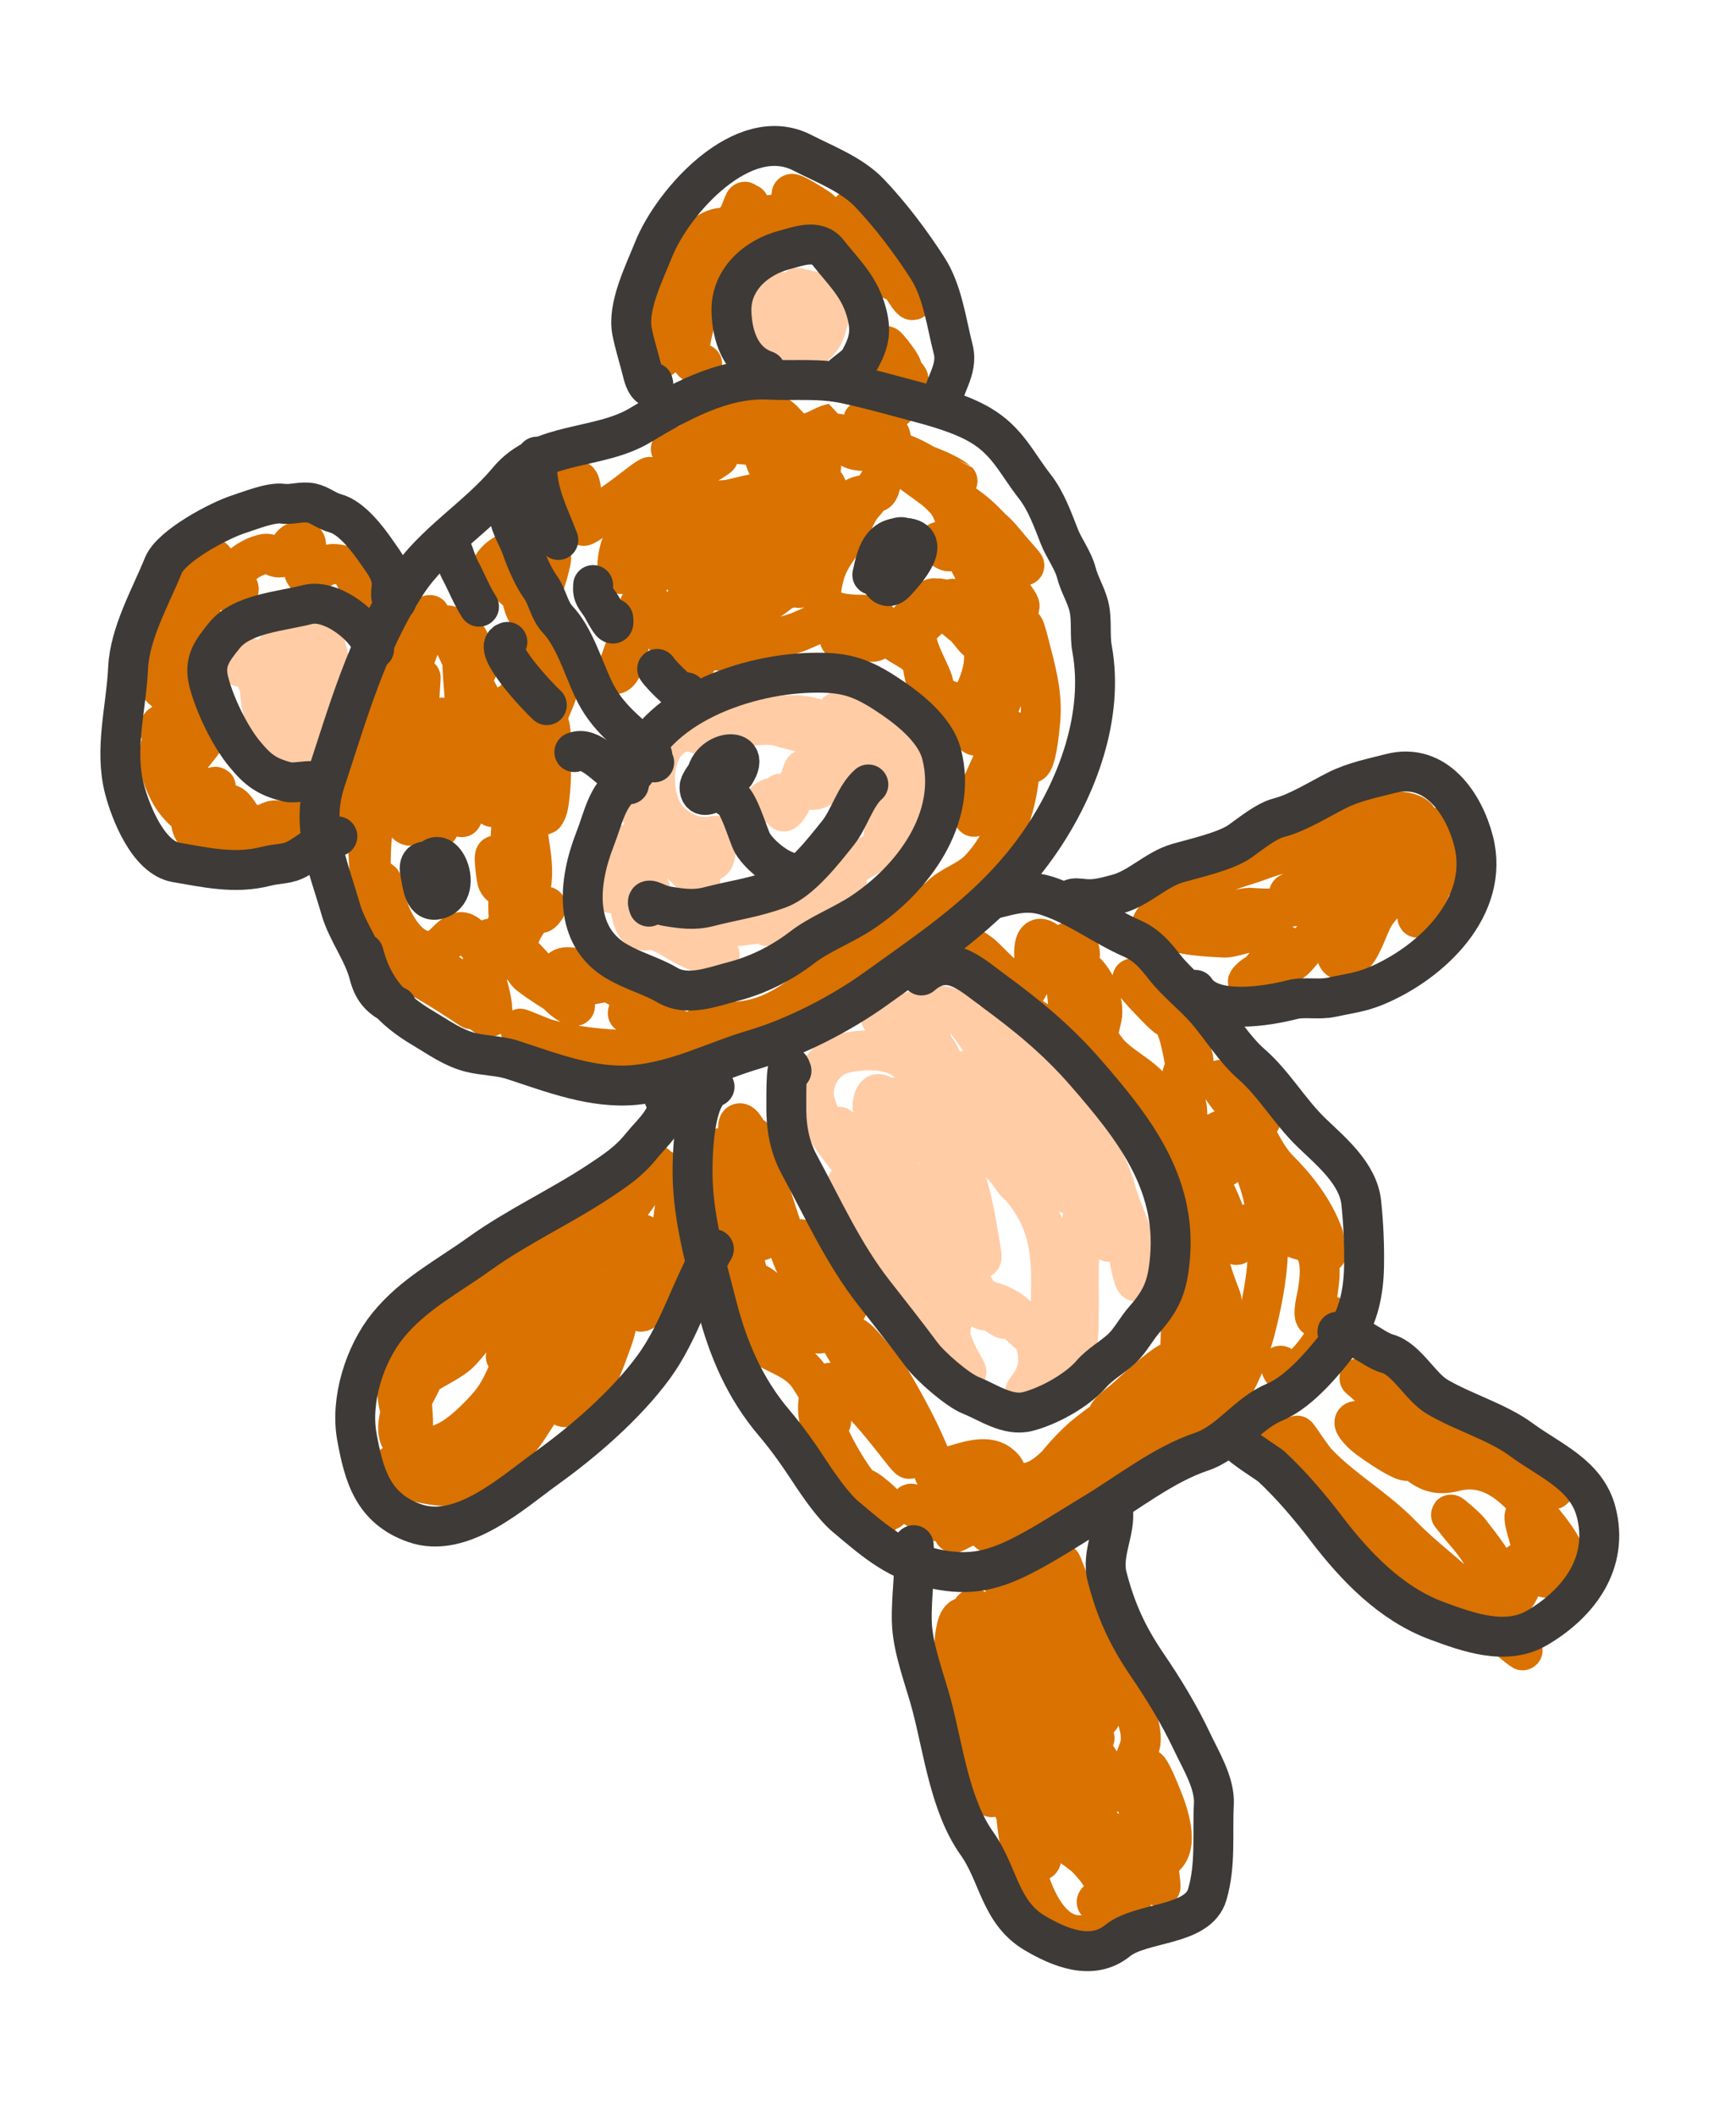 <svg width="87" height="106" viewBox="0 0 87 106" fill="none" xmlns="http://www.w3.org/2000/svg">
<path d="M44.277 56.515C44.039 55.588 44.926 58.297 45.009 58.605C45.232 59.436 45.438 60.271 45.653 61.105C46.076 62.746 44.797 57.813 44.608 56.129C44.597 56.03 44.549 54.71 45.009 55.015C45.264 55.184 45.122 56.197 44.929 55.874C44.716 55.517 43.901 53.992 43.724 55.367C43.687 55.652 44.051 55.215 44.112 55.289C44.435 55.679 44.79 57.867 45.596 57.293C46.4 56.719 46.24 54.369 45.806 53.606C45.164 52.474 43.362 52.494 42.251 52.78C41.227 53.044 40.589 54.215 40.84 55.186C41.083 56.132 41.68 57.013 42.282 57.781C42.747 58.375 44.146 59.903 43.099 58.323C42.748 57.794 42.622 56.785 42.045 56.445C41.999 56.418 42.637 57.508 42.756 57.702C43.86 59.508 45.137 61.203 46.222 63.022C46.224 63.024 45.07 61.873 44.787 61.499C44.225 60.758 43.673 59.746 42.79 59.338C42.581 59.24 42.38 59.104 42.516 59.398C42.974 60.393 43.776 61.332 44.323 62.285C45.134 63.698 46.247 64.826 47.023 66.255C47.985 68.029 46.935 64.561 46.821 64.136C46.672 63.583 46.388 63.028 46.284 62.468C46.194 61.986 46.972 63.18 47.221 63.603C47.302 63.74 48.452 66.203 48.414 65.23C48.401 64.896 47.833 63.673 48.032 63.415C48.186 63.216 48.788 64.914 48.831 65.015C49.374 66.283 49.69 65.176 50.154 65.642C50.256 65.745 50.58 66.235 50.207 66.015C49.286 65.471 48.694 64.343 48.229 63.429C47.59 62.17 47.303 61.16 47.244 59.77C47.206 58.886 46.829 57.86 47.108 56.989C47.267 56.493 47.41 57.413 47.44 57.527C47.855 59.139 48.075 60.979 48.811 62.473C48.981 62.818 49.297 63.444 49.163 62.672C48.967 61.543 48.822 60.438 48.475 59.335C48.092 58.115 48.018 58.83 48.066 59.623C48.09 60.026 48.348 63.13 48.255 61.649C48.089 59.038 48.065 56.281 47.408 53.731C47.274 53.211 47.077 52.686 46.668 52.32C46.121 51.83 45.395 51.5 44.806 51.058C44.578 50.887 45.023 50.906 45.226 50.853C45.791 50.708 46.313 51.341 46.531 51.785C47.275 53.303 46.239 52.635 45.54 52.03C44.81 51.398 45.56 50.574 44.373 50.879C43.741 51.042 44.562 51.024 44.793 50.965C45.523 50.777 46.547 50.292 47.303 50.404C48.256 50.546 49.006 52.004 49.486 52.701C50.48 54.147 51.636 55.454 52.646 56.874C53.035 57.422 54.208 59.016 53.673 58.609C51.838 57.212 50.58 55.053 48.645 53.777C47.873 53.268 48.397 54.459 48.546 54.727C49.383 56.236 50.638 57.517 51.555 58.982C52.023 59.73 51.539 59.834 51.002 59.34C50.567 58.94 49.578 57.017 48.986 57.021C48.679 57.023 49.399 57.477 49.612 57.699C49.991 58.092 50.343 58.511 50.702 58.923C51.452 59.785 52.08 60.613 52.393 61.733C52.724 62.918 52.682 63.98 52.66 65.19C52.65 65.732 52.456 66.288 52.348 66.818C52.294 67.085 52.451 67.798 52.397 67.923C52.2 68.376 52.216 68.894 52.025 69.319C51.913 69.568 50.935 70.247 51.569 69.426C52.734 67.918 51.496 65.768 49.818 65.255C47.886 64.665 47.367 66.258 47.742 67.714C47.866 68.192 48.029 68.393 48.373 68.701C48.61 68.913 48.095 68.13 47.968 67.838C47.652 67.112 47.417 66.575 47.529 65.759C47.694 64.558 49.328 64.939 50.15 65.46C50.561 65.721 52.209 67.879 52.566 66.912C52.865 66.101 52.914 65.169 52.866 64.32C52.849 64.037 52.692 61.273 53.161 62.631C53.73 64.276 54.123 65.854 53.711 67.434C53.689 67.517 53.604 68.244 53.79 67.908C54.13 67.293 54.039 66.081 54.07 65.407C54.09 64.964 53.892 60.019 54.778 59.893C54.927 59.872 55.48 63.315 55.711 61.846C55.734 61.698 56.003 60.065 56.177 60.651C56.37 61.299 56.475 61.931 56.529 62.602C56.543 62.781 56.776 64.196 56.939 64.195C57.068 64.194 56.965 63.206 56.962 63.114C56.921 61.883 56.19 60.704 55.886 59.522C55.602 58.421 54.854 57.499 54.687 56.327C54.579 55.571 54.846 55.707 54.758 56.352C54.609 57.434 54.211 58.729 53.742 59.709C53.386 60.451 53.301 57.73 53.296 57.395C53.28 56.364 53.139 55.996 52.787 55.086C52.243 53.681 50.767 52.749 49.869 51.603C48.994 50.485 51.079 52.38 51.328 52.635C52.111 53.436 53.886 56.291 53.106 55.487C52.215 54.571 51.017 54.011 50.476 52.79" stroke="#FFCCA5" stroke-width="2" stroke-linecap="round"/>
<path d="M38.661 39.969C38.388 40.069 38.071 40.314 38.566 40.186C38.767 40.135 39.107 39.742 39.139 39.738C39.158 39.736 39.146 40.768 39.307 40.641C39.87 40.194 40.352 37.995 40.26 38.708C40.035 40.45 42.348 39.287 41.616 37.67C41.211 36.778 39.913 36.663 39.049 36.386C38.249 36.13 35.717 36.664 36.53 36.455C38.12 36.045 39.793 35.415 41.365 36.198C42.068 36.548 43.176 36.967 43.323 37.832C43.407 38.324 43.349 39.89 43.497 38.508C43.526 38.236 43.355 36.09 42.809 36.503C42.337 36.86 43.171 37.239 43.373 37.4C44.744 38.498 45.389 39.913 44.518 41.512C44.186 42.122 44.259 41.864 44.391 41.352C44.713 40.098 44.787 38.415 43.876 37.389C43.509 36.977 40.779 35.143 42.516 35.783C43.924 36.303 45.472 37.15 45.686 38.868C45.892 40.52 45.546 41.837 44.026 42.606C42.221 43.52 41.036 44.563 39.485 45.84C39.198 46.076 38.144 46.465 38.504 46.372C39.184 46.197 40.148 45.394 40.731 45.003C40.989 44.83 42.046 44.004 42.433 44.264C42.623 44.392 40.621 45.508 40.501 45.567C38.88 46.377 37.13 46.289 35.413 46.598C34.439 46.774 33.388 46.413 32.437 46.602C31.259 46.836 31.59 43.857 31.575 43.255C31.517 40.846 30.76 43.774 30.66 44.502C30.55 45.306 31.07 43.919 31.122 43.748C31.496 42.515 31.651 45.185 31.682 45.507C31.805 46.761 32.014 46.274 33.039 46.683C33.981 47.06 34.589 47.756 35.636 47.755C36.176 47.755 36.223 47.871 35.662 47.856C34.881 47.836 34.033 47.063 33.572 46.503C32.841 45.615 31.998 43.238 32.031 41.977C32.041 41.59 32.822 42.144 33.117 42.396C33.613 42.821 34.12 43.237 34.572 43.709C34.745 43.888 35.158 44.481 35.096 44.24C35.014 43.919 34.293 43.407 34.069 43.172C33.461 42.536 33.027 41.722 32.503 41.017C32.422 40.908 31.887 40.77 32.258 40.65C32.656 40.523 32.901 40.697 33.2 40.967C33.571 41.302 35.817 44.362 35.862 42.624C35.868 42.389 36.176 41.769 35.756 41.878C34.962 42.082 34.15 41.692 33.572 41.161C32.57 40.24 32.477 37.45 33.927 36.781C35.045 36.266 35.346 37.523 36.124 36.462C36.681 35.703 37.011 36.09 37.726 36.34" stroke="#FFCCA5" stroke-width="2" stroke-linecap="round"/>
<path d="M40.035 16.012C39.884 15.427 38.877 13.691 38.347 15.135C37.963 16.182 38.822 17.739 40.004 17.643C41.293 17.538 42 15.782 41.001 14.839C40.696 14.551 39.657 14.148 39.77 14.941C39.833 15.384 39.946 16.083 40.202 16.452C40.902 17.461 41.698 16.239 41.566 15.445C41.319 13.97 39.236 14.549 39.641 15.984C39.695 16.177 40.108 16.867 40.393 16.651C40.786 16.351 40.457 15.335 40.34 14.987C39.776 13.302 39.555 15.889 39.537 16.334" stroke="#FFCCA5" stroke-width="2" stroke-linecap="round"/>
<path d="M15.806 33.86C13.903 30.99 13.052 36.378 14.438 36.061C15.533 35.812 15.937 33.293 15.604 32.494C15.183 31.481 13.547 33.005 13.314 33.535C13.019 34.208 13.409 35.468 14.155 35.715C15.244 36.075 15.411 33.703 15.22 33.087C14.817 31.792 13.653 32.585 13.222 33.344C12.562 34.506 13.621 38.734 15.325 37.252C16.605 36.139 16.921 33.202 16.041 31.768C15.075 30.195 13.627 32.956 13.072 33.597C12.927 33.766 12.875 34.296 12.94 34.169C13.013 34.028 12.799 33.168 12.67 33.035C12.494 32.853 11.965 33.135 12.028 33.383C12.068 33.536 13.097 33.011 13.255 32.97" stroke="#FFCCA5" stroke-width="2" stroke-linecap="round"/>
<path d="M24.253 39.617C24.019 39.307 24.104 38.147 24.341 38.455C24.694 38.913 24.535 39.874 24.673 40.411C24.72 40.594 24.803 39.553 24.445 39.277C24.178 39.07 24.002 39.217 23.74 39.126C23.222 38.945 23.018 37.907 22.933 37.453C22.898 37.267 22.936 36.164 22.876 36.855C22.847 37.184 22.516 38.868 22.476 38.559C22.427 38.174 22.303 35.541 22.117 35.997C21.888 36.558 21.766 38.545 21.241 38.813C20.646 39.115 20.904 36.508 20.913 36.414C20.987 35.646 21.125 33.336 21.071 34.106C21 35.128 20.634 36.171 20.303 37.13C19.859 38.412 19.817 36.91 19.878 36.358C20.083 34.489 20.949 32.718 21.526 30.947C21.742 30.282 20.666 32.163 20.561 32.377C19.648 34.257 19.207 36.466 18.626 38.465C18.134 40.154 18.642 45.5 18.588 43.742C18.545 42.344 18.691 40.93 19.007 39.571C19.206 38.718 19.48 37.34 19.785 38.962C19.832 39.209 20.017 41.562 20.638 41.354C20.99 41.236 20.937 39.828 21.342 39.915C21.641 39.979 21.658 41.575 21.944 41.501C22.186 41.439 22.353 39.613 22.75 39.789C22.977 39.889 23.096 41.027 23.152 40.932C23.414 40.489 23.409 39.801 23.443 39.309C23.611 36.911 23.122 34.55 23.15 32.162C23.16 31.301 23.624 32.248 23.698 32.537C24.35 35.069 23.301 32.331 22.783 31.655C22.076 30.732 22.649 32.031 22.803 32.316C23.045 32.766 24.416 36.021 24.874 36.017C24.939 36.017 25.334 35.365 25.46 35.286C25.996 34.951 26.174 37.276 26.181 37.379C26.263 38.502 26.128 39.555 26.417 37.834C26.658 36.393 26.368 38.741 26.347 39.066C26.324 39.431 25.944 41.493 26.38 40.445C26.644 39.809 26.904 38.542 27.421 38.059C27.775 37.728 27.569 40.217 27.421 40.563C26.852 41.895 27.96 37.596 27.506 36.221C27.306 35.613 26.568 36.94 26.417 37.125C25.973 37.669 24.1 38.188 24.31 39C24.716 40.577 25.015 35.595 26.227 34.508C26.434 34.322 27.251 34.118 27.302 33.844C27.431 33.153 27.189 32.228 27.195 31.507C27.203 30.503 27.081 28.957 27.516 28.039C27.901 27.227 27.213 29.86 26.729 30.617C26.108 31.588 25.937 27.549 25.441 27.703C25.065 27.819 24.292 28.504 24.807 28.79C25.86 29.376 26.534 30.356 27.519 31.015C28.703 31.807 28.2 34.082 27.746 35.149C26.929 37.067 26.248 38.706 26.358 40.859C26.421 42.105 26.88 43.417 26.556 44.634C26.246 45.797 26.174 40.021 25.696 41.126C25.407 41.792 25.83 45.994 24.968 43.184C24.651 42.149 24.844 43.858 24.917 44.111C25.03 44.506 25.468 44.409 25.524 45.008C25.542 45.201 25.539 46.572 25.473 45.687C25.462 45.531 25.465 44.077 25.557 44.719C25.693 45.675 25.427 47.265 24.225 47.352C23.699 47.39 23.462 46.461 22.898 46.748C22.294 47.056 22.113 47.755 21.296 47.623C20.16 47.439 19.356 45.639 19.266 44.663C19.189 43.834 18.826 43.998 18.726 44.738C18.633 45.428 18.691 46.182 19.069 46.778C19.63 47.661 20.191 48.471 21.099 48.985C21.99 49.489 22.761 49.988 23.584 50.537C24.024 50.831 22.393 48.638 22.567 48.843C23.142 49.521 25.194 52.587 24.553 49.793C24.432 49.264 23.703 46.92 24.718 47.01C26.025 47.127 27.211 49.171 28.104 49.975C28.692 50.504 29.224 50.551 28.382 50.054C27.738 49.674 27.116 49.29 26.52 48.835C25.852 48.324 25.865 46.042 26.152 45.319C26.515 44.406 26.779 46.243 27.25 45.616C27.385 45.436 27.471 45.329 27.183 45.483C26.402 45.901 25.781 47.055 25.906 47.951C25.998 48.616 27.349 49.184 27.888 49.386C28.534 49.628 29.259 49.388 29.912 49.273C31.739 48.949 27.499 49.552 28.046 48.625C28.442 47.954 30.911 49.393 31.416 49.691C31.617 49.81 32.797 50.319 32.279 50.662C32.062 50.806 31.25 50.798 31.502 50.733C32.175 50.56 33.431 51.269 33.977 51.579C33.993 51.588 35.079 52.284 34.781 52.361C34.425 52.452 33.877 52.324 33.493 52.37C32.624 52.475 31.873 52.632 30.98 52.587C29.645 52.521 28.396 52.359 27.111 51.961C26.469 51.762 25.394 51.239 26.602 51.738C27.963 52.299 29.624 52.941 31.1 53.094C31.91 53.178 33.373 52.943 34.033 52.381C34.851 51.686 35.079 51.12 36.282 51.179C38.949 51.309 40.268 49.654 42.244 48.289C43.471 47.441 44.736 46.623 45.973 45.824" stroke="#D97200" stroke-width="2" stroke-linecap="round"/>
<path d="M45.973 45.823C45.781 45.798 46.945 45.086 47.062 44.962C47.642 44.348 48.476 44.174 49.067 43.565C50.416 42.174 51.081 40.062 51.114 38.158C51.126 37.448 50.077 39.277 50.057 39.311C49.942 39.505 48.85 41.138 48.788 40.895C48.468 39.656 48.395 40.893 49.308 39.117C49.387 38.964 50.42 36.542 50.714 36.605C50.93 36.652 51.372 37.871 51.482 38.084C51.897 38.891 52.109 36.375 52.134 36.111C52.263 34.749 51.894 33.509 51.559 32.207C51.249 31.006 51.263 31.217 50.968 32.294C50.564 33.773 50.305 35.739 49.069 36.814C48.533 37.28 47.939 34.475 47.197 35.179C46.797 35.558 47.091 35.862 47.537 35.747C48.324 35.544 48.75 35.028 49.036 34.264C49.41 33.266 49.465 32.39 48.86 31.494C48.738 31.314 47.699 29.755 47.718 30.025C47.752 30.491 48.051 30.974 48.323 31.331C48.46 31.51 49.281 32.539 48.718 31.735C48.492 31.413 47.496 29.846 46.966 29.983C46.668 30.059 48.414 31.447 48.471 31.486C48.754 31.684 49.724 32.598 50.113 32.396C50.375 32.261 49.868 30.901 49.806 30.702C49.453 29.581 47.593 26.69 48.51 27.424C49.476 28.198 51.901 30.948 50.836 30.319C49.903 29.768 49.483 27.585 49.396 26.648C49.3 25.617 50.949 27.95 51.192 28.195C51.89 28.901 49.923 26.66 49.202 25.978C48.019 24.859 46.494 24.267 45.187 23.326C44.628 22.924 46.57 24.316 46.826 24.515C47.375 24.944 49.576 27.282 47.847 27.23C47.751 27.227 46.896 27.013 47.027 27.215C47.125 27.368 47.579 27.841 47.726 27.508C48.467 25.82 47.07 24.445 45.9 23.593C45.516 23.314 43.932 22.055 45.264 22.79C46.119 23.263 47.212 23.5 47.987 24.098C47.988 24.099 46.712 23.491 46.358 23.282C45.532 22.795 45.001 22.559 44.045 22.566C43.49 22.57 42.883 22.705 42.433 22.315C42.3 22.201 41.66 21.225 41.657 21.225C41.218 21.338 40.837 21.662 40.336 21.727C39.67 21.812 39.465 21.128 38.953 20.825C37.669 20.067 35.658 21.455 34.648 22.139C33.96 22.605 32.68 22.393 34.725 22.602C34.912 22.622 36.312 22.658 35.964 22.907C35.183 23.463 34.274 23.793 33.503 24.368C32.601 25.041 31.381 25.279 30.37 25.809C30.248 25.873 29.185 26.13 29.238 26.337C29.253 26.393 29.595 26.155 29.608 26.145C29.944 25.906 30.41 25.693 30.8 25.559C32.196 25.078 33.01 23.716 34.361 23.276C34.366 23.275 33.648 23.835 33.423 24.142C32.716 25.106 32.227 26.602 31.221 27.192C31.028 27.305 30.746 28.829 31.128 28.752C31.483 28.682 32.294 28.269 32.422 28.849C32.569 29.518 32.116 30.495 31.938 31.145C31.868 31.402 31.657 31.691 31.553 31.943C31.402 32.309 31.237 32.676 31.119 33.054C31.047 33.286 30.698 33.868 30.912 33.752C31.372 33.503 31.585 31.959 31.688 31.51C31.755 31.221 32.177 29.42 32.469 30.159C32.771 30.923 33.738 33.006 34.604 33.231C35.017 33.339 34.98 32.781 35.21 32.581C35.456 32.367 36.065 32.705 36.452 32.605C37.559 32.32 38.684 32.075 39.776 31.738C40.506 31.512 41.255 30.934 42.046 31.164C42.459 31.284 44.75 32.264 43.502 32.143C43.046 32.099 41.776 32.194 42.145 31.923C42.743 31.484 44.395 31.778 44.926 32.163C45.389 32.498 46.082 32.727 46.224 33.28C46.294 33.55 46.327 34.169 46.59 34.325C47.269 34.725 45.997 32.836 45.95 32.05C45.9 31.193 46.495 31.298 46.718 30.691C47.475 28.64 45.215 31.578 44.823 31.889C44.299 32.305 44.301 31.585 44.155 31.298C43.842 30.683 43.361 30.826 42.766 30.785C41.275 30.681 40.915 30.292 41.305 28.829C41.507 28.07 41.868 27.657 42.292 27.027C42.711 26.404 42.827 25.716 43.322 25.182C43.683 24.792 44.501 23.415 44.231 23.873C44.127 24.049 44.148 24.604 43.888 24.67C43.026 24.892 42.765 24.705 42.242 25.707C42.111 25.959 41.758 27.023 41.427 27.089C41.153 27.143 41.449 25.624 41.471 25.508C41.547 25.096 41.601 23.692 40.832 24.361C40.07 25.024 40.72 23.67 40.159 23.46C39.431 23.187 38.881 24.341 38.4 23.182C38.295 22.929 38.163 22.375 37.913 22.211C37.791 22.131 37.479 22.28 37.479 22.28C37.479 22.28 39.063 22.4 39.809 22.647C40.38 22.835 41.748 23.17 40.865 23.74C39.987 24.308 39.302 25.199 38.131 25.1C37.257 25.026 36.581 24.999 35.692 25.105C35.187 25.165 34.44 26.254 34.313 25.761C34.245 25.494 36.7 24.996 36.908 24.942C37.2 24.867 39.06 24.409 37.965 24.96C36.883 25.505 35.822 25.996 34.645 26.299C34.154 26.425 33.41 26.479 32.982 26.77C32.375 27.183 33.523 28.13 33.728 28.373C34.945 29.807 34.389 28.372 35.111 27.565C35.781 26.818 37.274 26.16 36.362 27.705C35.88 28.521 35.349 29.358 34.725 30.072C34.517 30.311 34.186 30.3 34.069 30.403C33.834 30.607 34.747 30.956 34.802 30.998C35.796 31.744 38.043 27.245 38.292 26.52C38.562 25.736 38.846 24.859 38.568 26.256C38.368 27.261 37.714 28.936 38.208 29.906C38.74 30.952 39.702 27.475 40.088 27.648C40.285 27.737 40.309 28.904 40.27 29.106C40.253 29.191 40.138 29.502 40.015 29.451C39.417 29.205 37.462 30.563 36.925 30.892C35.79 31.589 39.998 29.705 40.027 28.373C40.034 28.071 39.972 25.89 39.552 26.153C39.032 26.477 38.101 25.885 37.615 25.727C36.48 25.358 35.363 25.419 34.204 25.338C33.128 25.263 32.119 25.468 31.09 25.43C30.28 25.401 30.825 25.362 31.289 25.035C31.532 24.864 33.173 23.484 32.367 24.005C31.692 24.442 28.647 27.196 27.559 25.996C27.189 25.588 27.49 24.214 27.98 24.039C28.633 23.806 27.966 26.371 29.005 25.516C29.386 25.203 28.907 23.106 28.918 24.678" stroke="#D97200" stroke-width="2" stroke-linecap="round"/>
<path d="M35.189 18.227C33.82 18.519 35.107 15.456 35.255 14.728C35.472 13.656 35.279 14.522 35.005 15.093C34.651 15.828 34.237 16.567 33.824 17.267C33.208 18.311 33.568 16.243 33.261 17.67C32.989 18.935 33.285 15.007 33.819 13.829C34.202 12.984 35.187 11.357 36.291 11.408C36.895 11.436 37.139 11.14 37.27 10.533C37.502 9.451 37.089 10.715 36.93 11.05C36.711 11.512 36.226 11.95 36.684 11.264C36.91 10.926 37.23 10.663 37.455 10.334C37.854 9.751 36.692 11.525 36.327 12.13C36.211 12.322 35.479 13.982 36.016 13.177C36.407 12.592 36.838 11.833 37.326 11.335C37.669 10.984 38.087 10.902 38.539 10.786C39.117 10.637 39.026 10.958 39.535 11.067C39.889 11.143 40.247 10.857 40.319 10.521C40.394 10.172 39.959 10.107 39.769 9.889C39.28 9.327 40.717 10.257 40.904 10.37C41.488 10.727 41.332 11.057 41.644 11.577C42.209 12.518 42.902 12.51 43.715 13.021C44.035 13.223 43.97 13.612 44.26 13.805C44.533 13.986 44.933 14.062 45.163 14.303C45.255 14.401 45.632 15.064 45.739 15.037C45.804 15.02 45.41 14.639 45.395 14.62C45.205 14.377 45.067 14.057 44.922 13.785C44.457 12.915 43.614 12.207 43.273 11.308C43.191 11.092 42.858 10.653 42.647 10.545C42.572 10.507 42.571 10.962 42.998 10.992" stroke="#D97200" stroke-width="2" stroke-linecap="round"/>
<path d="M43.908 17.529C44.049 17.478 44.311 17.23 44.445 17.359C44.57 17.479 45.315 18.384 45.208 18.527C45.2 18.538 44.19 19.005 44.917 18.817C46.255 18.473 45.149 20.499 44.522 20.66C44.349 20.705 43.567 20.246 43.557 20.629C43.55 20.884 43.807 21.478 43.275 21.078C43.099 20.947 43.914 21.423 44.154 21.486C44.65 21.615 44.744 21.916 44.579 22.387" stroke="#D97200" stroke-width="2" stroke-linecap="round"/>
<path d="M18.459 29.889C17.688 29.371 18.013 28.31 16.725 28.25C16.045 28.219 15.221 29.513 15.196 28.322C15.182 27.674 15.706 26.87 14.849 27.143C14.486 27.258 14.489 27.725 14.17 27.887C13.84 28.055 13.595 27.678 13.263 27.745C12.599 27.877 11.736 28.428 11.582 29.145C11.578 29.161 11.973 29.35 11.968 29.518C11.961 29.791 11.491 29.721 11.373 29.586C11.118 29.293 10.971 27.755 10.402 27.901C9.532 28.125 9.042 29.741 9.705 30.37C10.158 30.801 10.589 31.723 9.613 31.974C8.702 32.209 8.62 31.852 8.325 32.983C8.208 33.429 8.412 33.354 8.724 33.407C8.998 33.453 9.83 33.368 9.554 33.333C9.191 33.286 8.858 33.199 8.486 33.232C7.909 33.282 8.528 31.869 8.575 31.661C8.839 30.498 7.685 31.558 7.631 32.334C7.549 33.507 7.626 34.679 9.084 34.969C9.51 35.054 9.405 35.458 9.345 35.816C9.258 36.332 8.719 36.175 8.33 36.217C7.636 36.291 8.126 37.127 8.712 37.032C8.894 37.002 10.463 36.607 10.424 36.709C10.156 37.403 8.854 38.486 8.879 39.224C8.903 39.925 10.348 39.523 10.736 39.423C11.109 39.327 10.094 39.888 9.899 40.219C9.667 40.612 9.441 41.089 9.668 41.536C10.259 42.698 11.078 40.979 11.226 40.576C11.523 39.773 12.031 40.919 12.291 41.248C12.51 41.523 12.792 41.425 13.087 41.333C13.679 41.147 13.697 40.924 14.324 41.294C15.004 41.695 15.565 40.402 16.48 40.652C16.66 40.701 16.733 40.587 16.541 40.637C15.644 40.868 14.829 41.415 13.932 41.609C12.939 41.825 11.861 40.549 10.811 40.758C10.062 40.907 9.438 40.922 8.904 40.282C8.221 39.462 8.492 38.306 8.197 37.369C8.056 36.922 8.015 37.634 7.995 37.711C7.843 38.295 8.271 39.308 8.552 39.792C9.048 40.646 9.953 41.3 10.893 41.576C11.566 41.773 13.163 41.849 13.801 41.6C14.508 41.325 15.022 40.444 15.679 40.461C16.186 40.474 16.679 39.957 17.006 39.646C17.459 39.216 18.096 39.091 18.566 38.567" stroke="#D97200" stroke-width="2" stroke-linecap="round"/>
<path d="M33.204 58.593C33.04 58.614 32.871 58.245 32.798 58.353C32.603 58.644 32.478 59.054 32.286 59.367C31.387 60.828 30.114 62.003 29.24 63.483C28.733 64.341 28.362 65.308 28.063 66.258C27.873 66.865 27.52 67.075 27.184 67.602C26.585 68.544 27.826 65.457 28.283 64.439C28.746 63.405 28.801 63.532 28.064 64.173C27.28 64.854 27 65.521 26.57 66.471C26.391 66.868 26.002 67.744 25.546 67.917C25.047 68.106 25.617 67.766 25.855 67.45C25.995 67.265 26.766 65.941 26.375 66.629C25.702 67.808 25.434 69.28 24.538 70.348C24.011 70.975 23.066 71.919 22.307 72.244C21.395 72.635 21.137 72.933 20.316 72.359C19.543 71.819 20.193 70.362 20.494 69.713C20.93 68.772 22.454 68.413 23.128 67.669C23.627 67.119 24.194 66.291 24.908 65.985C25.188 65.865 24.405 66.398 24.268 66.462C23.511 66.814 22.425 66.688 21.953 67.488C21.48 68.29 21.166 69.198 20.703 69.981C20.532 70.271 20.907 71.767 20.518 71.684C20.154 71.606 20.102 70.837 20.036 70.561C19.791 69.542 19.824 68.605 20.394 67.696C20.824 67.011 21.68 66.766 22.321 66.329C22.771 66.023 23.096 65.606 23.505 65.251C24.41 64.463 25.038 63.932 26.138 63.497C26.6 63.315 27.05 62.959 27.452 62.675C28.48 61.95 29.718 61.594 30.752 60.88C31.561 60.319 29.14 62.011 28.327 62.568C27.968 62.814 25.838 64.464 25.977 65.001C26.088 65.431 26.846 63.953 27.001 64.554C27.409 66.137 28.067 67.348 27.454 68.984C26.844 70.612 25.716 71.614 24.256 72.506C23.272 73.106 22.469 73.591 21.311 73.844C20.784 73.96 19.445 73.06 19.724 73.522C20.13 74.194 21.734 74.447 22.411 74.442C23.093 74.438 23.991 73.994 24.536 73.594C25.381 72.975 26.115 72.125 26.66 71.241C27.271 70.251 28.139 69.239 28.491 68.126C28.82 67.084 29.169 66.066 29.628 65.07C30.134 63.972 30.149 65.086 30.084 65.673C29.976 66.648 29.652 68.125 28.981 68.859C28.587 69.29 28.322 69.675 28.175 70.238C28.06 70.681 28.651 70.441 28.875 70.327C29.76 69.876 30.341 68.053 30.665 67.179C31.151 65.868 31.093 64.447 31.477 63.111C31.535 62.91 32.109 61.233 32.355 62.057C32.87 63.78 33.615 62.13 33.732 61.144C33.742 61.06 33.886 59.867 33.859 60.552C33.81 61.805 33.497 63.372 32.502 64.212C31.618 64.958 31.891 66.849 32.794 64.76C33.295 63.602 33.71 62.624 33.809 61.36C33.861 60.704 34.155 59.614 33.989 58.971C33.942 58.786 33.981 59.356 34.029 59.541C34.101 59.819 34.258 60.012 34.276 59.584C34.282 59.461 34.352 58.541 34.443 58.897C34.677 59.803 35.056 60.66 35.497 61.484C36.026 62.473 36.625 63.419 37.209 64.375C37.535 64.909 37.777 65.164 37.608 64.423C37.212 62.686 36.661 60.792 36.421 59.021C36.342 58.443 35.669 56.539 36.198 58.155C36.589 59.349 37.195 61.184 38.074 62.1C38.407 62.447 38.251 60.617 38.241 60.498C38.155 59.438 37.506 58.325 37.602 57.266C37.705 56.139 38.399 58.504 37.458 57.497C36.742 56.731 36.898 55.453 37.585 56.991C38.44 58.904 38.934 61.039 39.713 62.999C40.541 65.081 42.184 66.518 43.211 68.483C43.525 69.083 43.301 69.185 42.995 68.646C42.418 67.628 41.824 66.626 41.216 65.622C39.942 63.513 41.456 64.379 42.371 65.432C42.794 65.917 41.605 64.396 41.247 63.862C40.881 63.316 39.993 61.582 40.157 62.218C40.425 63.26 41.084 64.109 41.272 65.21C42.014 69.564 38.174 63.55 37.706 64.344C37.36 64.93 38.304 66.472 38.553 66.963C38.931 67.712 39.538 68.178 38.67 67.546C38.448 67.384 37.377 66.503 37.048 66.588C37.024 66.594 38.071 67.309 38.174 67.373C39.099 67.936 40.007 68.127 40.574 69.011C40.965 69.622 41.46 70.364 41.644 71.079C41.743 71.464 41.261 71.249 41.467 71.727C41.925 72.788 42.566 73.835 43.276 74.743C43.645 75.215 43.918 75.399 44.067 75.979C44.173 76.39 43.53 75.317 43.328 74.945C42.669 73.73 44.717 75.716 44.582 75.642C42.947 74.752 40.421 71.871 41.11 69.755C42.071 66.802 48.602 78.58 43.896 69.725C43.661 69.283 42.585 67.526 42.766 67.007C42.857 66.747 44.503 68.891 44.609 69.069C45.681 70.879 46.687 72.796 47.25 74.816C47.334 75.117 47.666 75.384 47.508 75.652C47.26 76.073 46.405 75.576 46.058 75.445C45.361 75.183 45.659 75.398 46.064 75.637C46.525 75.909 46.933 76.505 47.489 76.076C48.368 75.398 48.958 74.913 50.099 74.737C50.639 74.654 49.895 74.6 49.803 74.588C49.002 74.478 48.194 74.352 47.422 74.105C46.349 73.763 46.868 73.646 47.619 73.452C48.325 73.27 49.386 72.827 50.056 73.319C51.35 74.268 48.682 74.378 48.094 74.211C47.888 74.153 48.142 74.525 48.209 74.784C48.372 75.415 48.661 76.132 48.012 76.608C47.385 77.068 48.309 76.511 48.632 76.384C49.329 76.108 50.018 75.838 50.678 75.48C50.799 75.415 49.949 76.229 49.791 76.375C48.979 77.126 50.221 76.664 50.571 76.443C52.017 75.531 50.112 75.66 49.56 75.231C49.416 75.118 47.806 73.882 48.174 73.729C49.073 73.355 50.359 74.317 51.306 74.287C52.707 74.243 53.579 72.32 54.862 71.737C54.894 71.723 56.066 71.234 55.71 71.024C55.56 70.935 54.539 71.789 54.389 71.902C54.02 72.179 51.763 74.347 52.526 74.854C53.258 75.339 55.487 73.586 55.963 73.259C56.596 72.825 54.539 73.873 53.931 74.341C53.489 74.682 52.786 75.582 52.235 75.724C51.075 76.023 54.266 74.391 55.028 73.468C56.101 72.168 57.179 70.728 58.523 69.762C58.864 69.518 59.678 68.532 59.123 68.124C58.706 67.819 56.569 69.95 56.285 70.167C55.81 70.527 54.987 71.245 56.067 70.739C56.958 70.321 57.856 69.631 58.487 68.869C59.259 67.935 59.679 66.668 59.594 65.488C59.555 64.947 59.215 64.848 59.194 65.44C59.16 66.471 59.204 67.528 59.05 68.552C58.865 69.78 58.421 70.7 57.653 71.641C57.477 71.858 56.467 73.495 57.06 73.342C57.885 73.129 58.68 72.519 59.083 71.767C59.561 70.877 60.266 70.212 60.782 69.352C60.913 69.135 62.346 66.436 61.654 66.311C60.925 66.18 60.902 65.447 60.74 64.849C60.434 63.714 59.909 62.673 59.727 61.498C59.709 61.384 59.244 59.654 59.244 60.376C59.245 61.348 59.745 62.486 59.985 63.42C60.674 66.092 59.83 62.596 59.684 61.832C59.416 60.427 58.706 56.2 59.063 57.585C59.808 60.479 59.933 63.616 61.042 66.394C61.128 66.61 61.404 68.662 61.307 68.594C60.793 68.234 60.402 67.694 59.852 67.324C59.514 67.097 61.368 68.787 61.426 69.014C61.605 69.708 60.898 69.823 60.597 70.303C60.299 70.779 60.811 70.698 61.063 70.441C62.185 69.294 62.768 67.304 63.11 65.786C63.708 63.135 63.88 60.419 62.526 57.886C62.467 57.776 61.627 56.323 61.921 56.247C62.31 56.147 62.917 57.167 63.065 57.392C63.507 58.063 63.678 58.845 64.111 59.531C64.511 60.166 65.067 60.637 65.586 61.171C65.967 61.563 66.06 62.127 66.427 62.514C66.67 62.77 66.312 62.929 66.209 62.752C66.048 62.479 66.459 62.253 66.313 61.865C65.836 60.596 65.026 59.534 64.084 58.592C63.424 57.933 63.04 56.948 62.564 56.157C62.358 55.814 61.074 54.536 61.123 54.152C61.176 53.745 62.924 55.386 63.032 55.51C63.751 56.337 62.407 56.487 61.822 56.53C60.564 56.624 60.918 56.832 61.285 57.991C61.644 59.126 60.9 57.93 60.701 57.604C60.587 57.417 59.779 56.14 59.5 56.613C59.011 57.442 59.752 59.836 59.903 60.679C60.137 61.994 60.515 63.262 60.995 64.504C61.284 65.248 61.309 65.371 61.001 64.524C60.054 61.929 59.486 58.334 57.433 56.35C57.141 56.068 56.651 55.922 56.453 55.549C56.137 54.954 58.466 55.628 58.544 55.655C59.734 56.062 59.558 56.028 59.356 54.801C59.317 54.564 59.105 53.86 59.338 53.645C59.61 53.393 59.911 53.453 59.787 52.97C59.419 51.539 56.364 48.166 57.35 49.267C57.839 49.812 59.448 52.011 57.87 50.369C57.778 50.273 56.108 48.576 57.008 49.107C58.142 49.777 58.889 50.946 59.179 52.235C59.342 52.96 59.914 55.367 58.822 55.648C56.152 56.336 54.7 53.417 54.13 51.203C53.884 50.249 53.803 49.063 54.068 48.124C54.197 47.666 54.118 47.264 53.531 47.209C53.105 47.169 53.46 49.582 53.484 49.865C53.501 50.068 53.733 51.822 53.093 51.685C52.389 51.534 51.525 50.816 50.923 50.438C50.01 49.864 49.367 48.879 48.715 48.041C48.123 47.28 48.398 47.18 49.224 47.845C49.517 48.082 51.212 49.979 51.475 49.533C51.79 48.999 51.85 48.506 51.827 47.895C51.742 45.656 53.641 48.326 53.569 49.359C53.567 49.385 53.804 48.164 54.336 48.624C54.912 49.123 55.375 50.238 55.214 50.988C55.01 51.938 54.875 51.847 55.463 52.622C56.179 53.568 57.765 54.05 58.072 55.239C58.45 56.71 59.786 57.85 60.578 59.129C61.094 59.962 61.47 61.007 61.734 61.949C61.82 62.255 61.915 62.598 62.175 62.157C62.383 61.805 62.347 61.321 62.855 61.209C63.48 61.07 64.577 61.992 65.232 62.133C66.369 62.377 66.162 63.937 66.036 64.753C66.012 64.908 65.721 65.996 65.982 66.003C66.227 66.009 66.476 65.79 66.716 65.932C67.207 66.222 64.597 70.056 64.174 68.414" stroke="#D97200" stroke-width="2" stroke-linecap="round"/>
<path d="M57.612 46.695C57.723 45.658 58.837 45.443 59.563 44.838C59.925 44.536 59.873 44.455 59.466 44.712C59.185 44.889 58.301 45.942 59.067 45.417C60.205 44.637 59.658 45.974 60.387 45.786C62.105 45.344 59.828 46.149 59.554 46.388C58.718 47.114 61.645 45.386 62.748 45.479C65.56 45.717 67.642 44.66 69.498 42.515C69.674 42.312 71.661 41.314 70.9 40.864C70.097 40.39 68.965 40.868 68.16 41.076C65.615 41.731 62.636 42.604 60.42 44.036C60.013 44.3 60.674 44.118 60.824 44.018C61.56 43.527 62.35 43.407 63.155 43.096C64.65 42.517 66.535 42.417 67.913 41.623C68.385 41.351 68.706 41.431 69.204 41.376C70.002 41.288 69.179 42.106 68.937 42.423C67.795 43.92 66.359 43.935 64.764 44.669C63.895 45.07 66.617 44.182 67.544 43.943C68.588 43.674 68.266 44.511 67.959 45.179C67.66 45.83 67.166 46.414 66.887 47.068C66.766 47.352 67.745 46.679 67.753 46.673C68.196 46.295 68.57 45.836 68.978 45.422C69.556 44.835 70.31 44.464 70.868 43.871C71.222 43.495 70.608 43.866 70.519 43.477C70.47 43.261 70.501 41.46 70.805 41.748C71.008 41.941 71.349 42.405 71.46 42.665C71.645 43.097 71.896 43.562 72.013 44.017C72.06 44.202 72.156 43.282 72.059 43.446C71.815 43.859 71.763 44.45 71.509 44.899C71.374 45.138 71.117 45.484 71.061 45.745C70.82 46.868 72.125 43.563 71.979 42.424C71.95 42.205 71.498 41.72 71.677 41.545C71.933 41.296 72.378 41.718 72.447 41.949C72.882 43.401 71.811 44.02 70.519 44.52C69.833 44.785 69.287 45.23 68.885 45.854C68.578 46.331 68.215 47.694 67.706 47.953C66.69 48.47 67.116 47.502 66.67 46.726C66.189 45.888 64.726 48.776 64.552 48.099C64.248 46.919 64.474 47.262 64.176 48.142C63.94 48.839 63.198 48.518 62.74 48.953C62.023 49.633 63.422 48.583 63.604 48.01C63.746 47.567 63.94 47.113 63.792 46.651C63.67 46.271 61.802 46.994 61.38 46.971C60.657 46.93 59.05 46.886 58.519 46.461" stroke="#D97200" stroke-width="2" stroke-linecap="round"/>
<path d="M63.558 71.282C63.324 71.379 64.514 72.222 64.618 72.309C65.799 73.305 66.816 74.486 67.936 75.55C68.275 75.873 69.336 76.778 68.932 76.54C68.359 76.201 67.798 75.386 67.35 74.905C66.606 74.105 65.913 73.222 65.297 72.317C64.714 71.46 65.118 72.173 65.466 72.639C66.716 74.313 68.751 75.354 70.222 76.874C71.332 78.02 72.641 78.945 73.757 80.08C74.486 80.822 75.182 81.816 76 82.447C77.503 83.608 73.078 80.018 71.704 78.706C70.855 77.895 69.584 77.286 68.458 76.952C67.084 76.545 70.698 78.766 71.952 79.459C71.987 79.479 73.231 79.97 73.207 79.781C73.179 79.563 72.372 79.395 72.204 79.309C72.127 79.269 73.919 81.178 74.776 80.742C74.846 80.706 74.739 79.718 74.755 79.619C74.926 78.601 73.974 77.386 73.366 76.688C73.142 76.429 72.93 76.156 72.719 75.887C72.625 75.766 73.468 76.487 73.609 76.668C74.249 77.489 75.099 78.532 75.364 79.559C75.618 80.547 76.299 79.037 76.339 78.673C76.494 77.279 75.076 79.739 75.781 80.01C76.21 80.176 76.865 77.334 76.812 76.961C76.718 76.302 76.969 76.44 76.776 76.196C75.957 75.163 76.701 77.126 76.77 77.552C76.884 78.248 76.831 79.278 77.927 78.995C79.463 78.6 77.561 76.508 77.166 75.999C76.075 74.594 74.771 73.23 72.881 73.717C71.473 74.08 70.947 73.195 69.957 72.256C69.771 72.079 68.902 71.489 68.967 71.544C69.515 72.004 70.148 72.262 70.527 72.926C71.037 73.82 68.631 72.144 68.359 71.894C68.024 71.585 67.486 70.991 68.309 71.24C69.433 71.582 70.481 72.214 71.516 72.757C71.9 72.96 71.983 72.901 71.606 72.648C70.835 72.132 70.295 71.221 69.667 70.547C69.172 70.014 68.683 69.513 68.132 69.05C68.014 68.951 68.942 69.331 69.078 69.387C70.734 70.071 71.921 72.708 73.788 72.86C74.268 72.899 74.728 72.565 75.203 72.549C75.49 72.54 77.742 75.032 77.9 74.552C77.916 74.504 76.803 74.634 76.665 74.097" stroke="#D97200" stroke-width="2" stroke-linecap="round"/>
<path d="M52.618 79.13C52.473 80.478 54.147 82.431 54.74 83.614C54.847 83.827 55.49 85.449 55.514 84.532C55.544 83.385 54.742 81.529 54.148 80.563C53.749 79.916 53.034 77.744 53.224 78.48C53.587 79.888 54.617 81.103 55.171 82.449C55.541 83.349 55.932 84.305 56.517 85.09C56.872 85.566 57.211 86.59 57.169 87.201C57.131 87.74 56.766 88.151 56.791 88.739C56.875 90.708 57.558 92.299 58.041 94.178C58.495 95.937 57.537 90.574 57.463 88.759C57.43 87.961 58.33 90.282 58.409 90.515C58.687 91.327 59.109 92.849 58.029 93.213C57.389 93.43 56.413 95.124 56.056 94.356C55.746 93.69 55.567 92.945 55.453 92.222C55.391 91.835 55.305 91.227 55.544 91.951C55.706 92.442 57.041 95.35 56.59 95.68C56.525 95.728 55.708 95.353 55.618 95.286C55.465 95.17 54.637 95.493 55.095 95.13C55.834 94.544 54.921 93.576 54.474 93.097C54.097 92.694 52.119 91.468 53.527 92.299C54.927 93.126 57.551 95.448 55.176 96.657C52.123 98.211 51.115 93.086 50.932 90.99C50.883 90.416 50.828 90.102 50.504 89.66C50.009 88.984 51.114 91.22 51.389 92.011C51.769 93.101 52.457 93.963 52.11 92.223C51.963 91.483 51.737 90.755 51.554 90.023C51.481 89.729 50.815 87.783 51.544 88.564C51.749 88.785 54.361 91.331 54.651 90.945C54.859 90.668 54.064 89.484 54.705 89.319C55.051 89.23 55.605 90.116 55.68 89.767C55.836 89.039 54.448 87.309 54.055 86.713C53.64 86.084 52.78 85.263 52.673 84.479C52.614 84.041 53.109 84.297 53.251 84.427C53.514 84.667 55.281 86.534 55.145 85.938C54.978 85.203 54.8 84 54.264 83.435C54.062 83.222 54.027 83.989 54.02 84.283C53.993 85.462 54.006 86.651 53.735 87.806C53.489 88.851 53.185 88.098 52.413 87.932C51.954 87.833 51.309 86.44 50.961 86.801C50.289 87.498 49.939 88.7 49.86 89.621C49.69 91.596 48.263 85.936 48.017 83.969C47.986 83.72 47.749 82.096 47.901 82.602C48.075 83.177 49.05 86.154 49.96 85.92C50.641 85.744 50.048 84.161 49.955 83.814C49.922 83.692 49.319 81.879 49.506 82.78C49.802 84.206 50.364 85.834 51.305 86.97C51.578 87.3 51.24 86.116 51.17 85.694C50.999 84.675 50.821 83.669 50.717 82.64C50.623 81.715 50.58 80.783 50.442 79.863C50.383 79.472 50.18 78.997 50.266 78.597C50.716 76.5 52.388 86.777 52.488 84.634C52.529 83.737 52.536 82.652 52.311 81.778C52.309 81.77 51.494 83.577 51.25 83.878C50.43 84.891 48.669 82.578 48.458 81.76C48.407 81.559 48.577 80.829 48.191 81.055C47.889 81.232 47.831 82.237 47.808 82.572C47.78 82.971 48.691 81.62 48.752 81.48C48.792 81.387 48.835 80.542 48.796 80.566C48.374 80.821 48.595 82.376 48.652 82.72C48.852 83.924 49.773 84.526 50.907 84.504C52.254 84.478 52.73 85.559 53.292 86.674C53.369 86.825 53.719 88.111 54.039 88.029C54.095 88.014 54.718 87.186 54.855 87.066" stroke="#D97200" stroke-width="2" stroke-linecap="round"/>
<path d="M32.742 19.244C32.666 18.949 32.857 19.534 32.637 19.421C32.321 19.259 32.233 18.771 32.156 18.47C31.997 17.855 31.802 17.239 31.678 16.616C31.428 15.363 32.283 13.685 32.749 12.513C33.714 10.091 37.25 6.132 40.203 7.649C41.314 8.22 42.694 8.74 43.585 9.679C44.656 10.808 45.639 12.118 46.484 13.425C47.236 14.588 47.429 16.174 47.77 17.501C48.042 18.553 47.224 19.373 47.155 20.368" stroke="#3E3A37" stroke-width="2" stroke-linecap="round"/>
<path d="M42.327 18.903C41.787 18.98 42.859 18.432 43.074 18.044C43.544 17.193 43.679 16.641 43.441 15.714C43.097 14.379 42.327 13.697 41.487 12.638C40.945 11.954 40.011 12.341 39.328 12.517C37.89 12.888 36.603 14.015 36.657 15.624C36.697 16.831 37.105 18.126 38.372 18.568" stroke="#3E3A37" stroke-width="2" stroke-linecap="round"/>
<path d="M19.869 30.105C19.476 30.156 19.623 29.568 19.631 29.35C19.655 28.678 19.255 28.201 18.902 27.689C18.457 27.043 17.627 25.929 16.803 25.714C16.38 25.604 16.041 25.294 15.618 25.203C15.116 25.095 14.661 25.297 14.164 25.233C13.559 25.155 12.561 25.568 11.976 25.754C10.984 26.069 8.585 27.343 8.188 28.32C7.536 29.926 6.501 31.72 6.419 33.473C6.327 35.474 5.723 37.528 6.233 39.508C6.533 40.673 7.429 42.968 8.829 43.203C10.291 43.448 11.761 43.802 13.329 43.398C13.975 43.231 14.389 43.328 14.975 42.985C15.619 42.607 16.197 42.079 16.908 41.896" stroke="#3E3A37" stroke-width="2" stroke-linecap="round"/>
<path d="M16.072 39.403C15.935 38.87 14.895 39.303 14.367 39.165C13.35 38.9 12.919 38.572 12.254 37.764C11.512 36.863 10.763 35.315 10.466 34.161C10.201 33.133 10.632 32.599 11.235 31.846C12.126 30.733 14.1 30.625 15.422 30.284C16.602 29.98 18.462 31.405 18.75 32.522" stroke="#3E3A37" stroke-width="2" stroke-linecap="round"/>
<path d="M19.877 50.418C19.146 50.042 18.728 49.712 18.5 48.827C18.198 47.653 17.406 46.697 17.07 45.53C16.449 43.369 15.549 41.417 16.298 39.151C17.438 35.703 18.367 32.319 20.382 29.221C21.694 27.205 23.927 25.921 25.47 24.062C27.101 22.099 30.019 22.539 32.07 21.309C33.974 20.167 36.206 18.903 38.499 19.019C39.863 19.088 41.035 18.93 42.41 19.226C43.519 19.464 44.6 19.767 45.711 20.063C46.82 20.359 48.144 20.713 49.135 21.299C50.496 22.102 50.956 23.218 51.864 24.379C52.42 25.091 52.758 26.031 53.086 26.87C53.326 27.485 53.778 28.057 53.942 28.691C54.091 29.271 54.415 29.777 54.562 30.348C54.741 31.045 54.6 31.794 54.729 32.498C55.34 35.844 53.996 39.435 52.157 42.124C49.924 45.389 46.977 47.309 43.859 49.55C42.157 50.773 39.827 51.972 37.801 52.572C35.767 53.174 33.991 54.147 31.811 54.352C29.711 54.548 27.65 53.733 25.682 53.093C25.023 52.878 24.222 52.885 23.564 52.714C22.683 52.484 22.023 51.992 21.226 51.521C19.641 50.586 18.682 49.533 18.222 47.748" stroke="#3E3A37" stroke-width="2" stroke-linecap="round"/>
<path d="M22.28 43.221C21.764 43.3 20.846 42.752 21.067 43.77C21.183 44.307 21.226 45.276 21.975 45.041C23.535 44.55 21.692 41.056 21.197 44.273" stroke="#3E3A37" stroke-width="2" stroke-linecap="round"/>
<path d="M45.66 27.332C45.159 26.232 44.208 27.532 44.009 28.101C43.83 28.615 44.257 29.837 44.885 29.165C45.344 28.674 46.8 27.06 45.354 26.938C44.141 26.835 43.924 27.833 43.716 28.8" stroke="#3E3A37" stroke-width="2" stroke-linecap="round"/>
<path d="M25.963 24.473C25.666 23.721 25.506 25.383 25.501 25.516C25.474 26.245 25.939 26.834 26.156 27.476C26.349 28.047 26.731 28.927 27.084 29.408C27.438 29.892 27.519 30.58 27.941 31.025C28.765 31.893 29.213 33.384 29.705 34.451C30.435 36.035 31.516 36.67 32.692 37.83" stroke="#3E3A37" stroke-width="2" stroke-linecap="round"/>
<path d="M27.981 27.049C27.421 25.575 26.837 24.619 26.906 22.876" stroke="#3E3A37" stroke-width="2" stroke-linecap="round"/>
<path d="M30.735 30.982C30.846 31.76 30.25 30.55 30.156 30.401C29.85 29.916 29.684 29.871 29.724 29.308" stroke="#3E3A37" stroke-width="2" stroke-linecap="round"/>
<path d="M34.397 34.682C34.536 35.222 33.16 33.859 32.935 33.511" stroke="#3E3A37" stroke-width="2" stroke-linecap="round"/>
<path d="M22.761 27.812C22.492 27.106 22.934 28.328 23.041 28.525C23.375 29.142 23.626 29.806 24.006 30.393" stroke="#3E3A37" stroke-width="2" stroke-linecap="round"/>
<path d="M25.427 32.156C24.558 32.38 26.979 34.942 27.404 35.323" stroke="#3E3A37" stroke-width="2" stroke-linecap="round"/>
<path d="M28.784 37.676C29.603 37.352 30.402 38.478 31.247 38.977" stroke="#3E3A37" stroke-width="2" stroke-linecap="round"/>
<path d="M32.786 38.192C32.611 38.215 32.239 37.834 32.174 38.071C32.092 38.373 31.634 38.935 31.384 39.134C30.381 39.929 30.266 40.901 29.814 42.053C28.979 44.188 28.715 46.865 30.903 48.157C31.749 48.657 32.644 48.878 33.434 49.343C34.456 49.947 35.715 49.433 36.762 49.163C37.981 48.849 39.193 48.239 40.203 47.46C41.069 46.792 42.255 46.345 43.195 45.722C45.739 44.035 48.019 40.998 47.19 37.782C46.852 36.467 45.395 35.386 44.308 34.687C43.004 33.848 42.179 33.661 40.615 33.704C37.137 33.799 32.329 35.533 31.522 39.292" stroke="#3E3A37" stroke-width="2" stroke-linecap="round"/>
<path d="M36.104 38.305C35.989 38.015 35.043 39.113 35.054 39.446C35.091 40.535 36.698 38.957 36.809 38.79C37.914 37.125 34.968 37.649 35.431 39.446" stroke="#3E3A37" stroke-width="2" stroke-linecap="round"/>
<path d="M36.525 39.938C36.971 39.935 37.493 41.869 37.708 42.235C38.025 42.777 38.809 43.433 39.414 43.644" stroke="#3E3A37" stroke-width="2" stroke-linecap="round"/>
<path d="M32.52 45.419C32.282 44.794 32.87 45.304 33.383 45.39C34.128 45.515 34.768 45.614 35.509 45.423C36.772 45.098 37.846 44.961 39.057 44.509C40.139 44.106 41.295 42.603 42.003 41.719C42.551 41.035 42.866 39.864 43.518 39.297" stroke="#3E3A37" stroke-width="2" stroke-linecap="round"/>
<path d="M39.667 53.638C39.374 52.739 39.41 55.029 39.406 55.253C39.385 56.36 39.525 57.369 40.069 58.371C41.252 60.551 42.262 62.806 43.803 64.772C44.6 65.79 45.419 66.827 46.19 67.865C46.623 68.448 47.977 69.63 48.649 69.898C49.533 70.25 50.506 70.967 51.512 70.708C52.564 70.437 53.984 69.653 54.702 68.822C55.127 68.331 55.738 68.005 56.215 67.562C56.646 67.162 56.948 66.561 57.346 66.11C58.265 65.068 58.514 64.376 58.634 63.016C58.973 59.187 56.739 56.416 54.39 53.715C52.974 52.087 51.482 50.87 49.751 49.601C48.621 48.772 47.534 47.685 46.176 48.866" stroke="#3E3A37" stroke-width="2" stroke-linecap="round"/>
<path d="M35.81 54.439C34.746 54.86 34.701 57.924 34.708 58.797C34.724 61.032 35.379 63.28 35.934 65.435C36.492 67.6 37.341 69.567 38.793 71.276C39.448 72.047 40.026 72.868 40.582 73.718C41.02 74.387 41.766 75.463 42.366 75.967C43.684 77.074 44.788 78.069 46.468 78.5C48.398 78.994 49.624 78.749 51.243 77.925C52.462 77.305 53.643 76.515 54.815 75.812C56.509 74.796 58.324 73.352 60.211 72.724C61.604 72.261 62.517 70.807 63.871 70.244C65.203 69.691 66.496 68.056 67.369 66.925C68.095 65.986 68.337 64.647 68.359 63.467C68.38 62.385 68.331 61.342 68.221 60.257C68.073 58.806 66.715 57.688 65.752 56.765C64.632 55.693 63.86 54.304 62.71 53.303C61.861 52.564 61.189 51.447 60.442 50.588C59.787 49.835 58.98 49.233 58.364 48.447C57.878 47.827 57.465 47.334 56.725 47.01C55.294 46.381 54.072 45.42 52.55 44.904C51.543 44.562 50.824 44.768 49.83 45.024" stroke="#3E3A37" stroke-width="2" stroke-linecap="round"/>
<path d="M33.451 55.047C33.104 55.091 33.39 54.748 33.451 55.047C33.639 55.965 32.645 56.779 32.145 57.404C31.514 58.193 30.847 58.629 30.022 59.176C28.109 60.444 25.917 61.451 24.035 62.803C22.414 63.968 20.728 64.82 19.446 66.393C18.274 67.831 17.549 70.137 17.885 71.976C18.234 73.886 18.678 75.567 20.784 76.302C23.133 77.122 25.66 74.787 27.383 73.549C29.276 72.189 31.366 70.38 32.762 68.477C34.041 66.734 34.67 64.448 35.777 62.573" stroke="#3E3A37" stroke-width="2" stroke-linecap="round"/>
<path d="M53.785 45.359C53.398 44.864 54.069 45.02 54.434 45.041C54.976 45.073 55.437 44.934 55.962 44.798C57.082 44.51 57.917 43.553 59.041 43.231C59.876 42.993 61.444 42.642 62.146 42.141C62.688 41.755 63.462 41.125 64.079 40.966C65.052 40.716 66.096 40.045 67.003 39.59C67.849 39.165 68.773 38.983 69.688 38.748C71.981 38.157 73.376 40.299 73.847 42.126C74.696 45.422 71.728 48.241 68.948 49.396C68.169 49.72 67.559 49.776 66.728 49.957C66.085 50.098 65.368 49.921 64.76 50.077C63.567 50.385 60.741 50.881 59.904 49.587" stroke="#3E3A37" stroke-width="2" stroke-linecap="round"/>
<path d="M62.019 72.064C61.692 72.194 63.507 73.27 63.725 73.474C64.704 74.384 65.658 75.508 66.469 76.572C67.923 78.478 69.708 80.344 72.013 81.195C73.585 81.775 75.473 82.462 77.037 81.545C79.164 80.297 80.641 78.263 79.994 75.753C79.509 73.869 77.668 73.171 76.242 72.12C75.027 71.224 73.354 70.756 72.024 69.971C71.171 69.467 70.491 68.075 69.522 67.81C69.127 67.702 68.667 67.36 68.3 67.157C67.921 66.948 67.267 66.99 67.025 66.712" stroke="#3E3A37" stroke-width="2" stroke-linecap="round"/>
<path d="M55.773 75.608C55.924 76.666 55.185 77.831 55.479 78.973C55.916 80.669 56.504 81.951 57.49 83.399C58.336 84.641 59.103 85.899 59.739 87.248C60.173 88.17 60.888 89.316 60.834 90.373C60.754 91.948 60.94 93.383 60.505 94.897C60.041 96.514 57.194 96.255 56.008 97.216C54.725 98.256 53.092 97.563 51.858 96.834C50.11 95.803 50.04 93.867 48.963 92.356C47.629 90.485 47.288 87.732 46.72 85.528C46.369 84.166 45.729 82.616 45.695 81.213C45.664 79.933 45.896 78.635 45.789 77.406" stroke="#3E3A37" stroke-width="2" stroke-linecap="round"/>
</svg>
